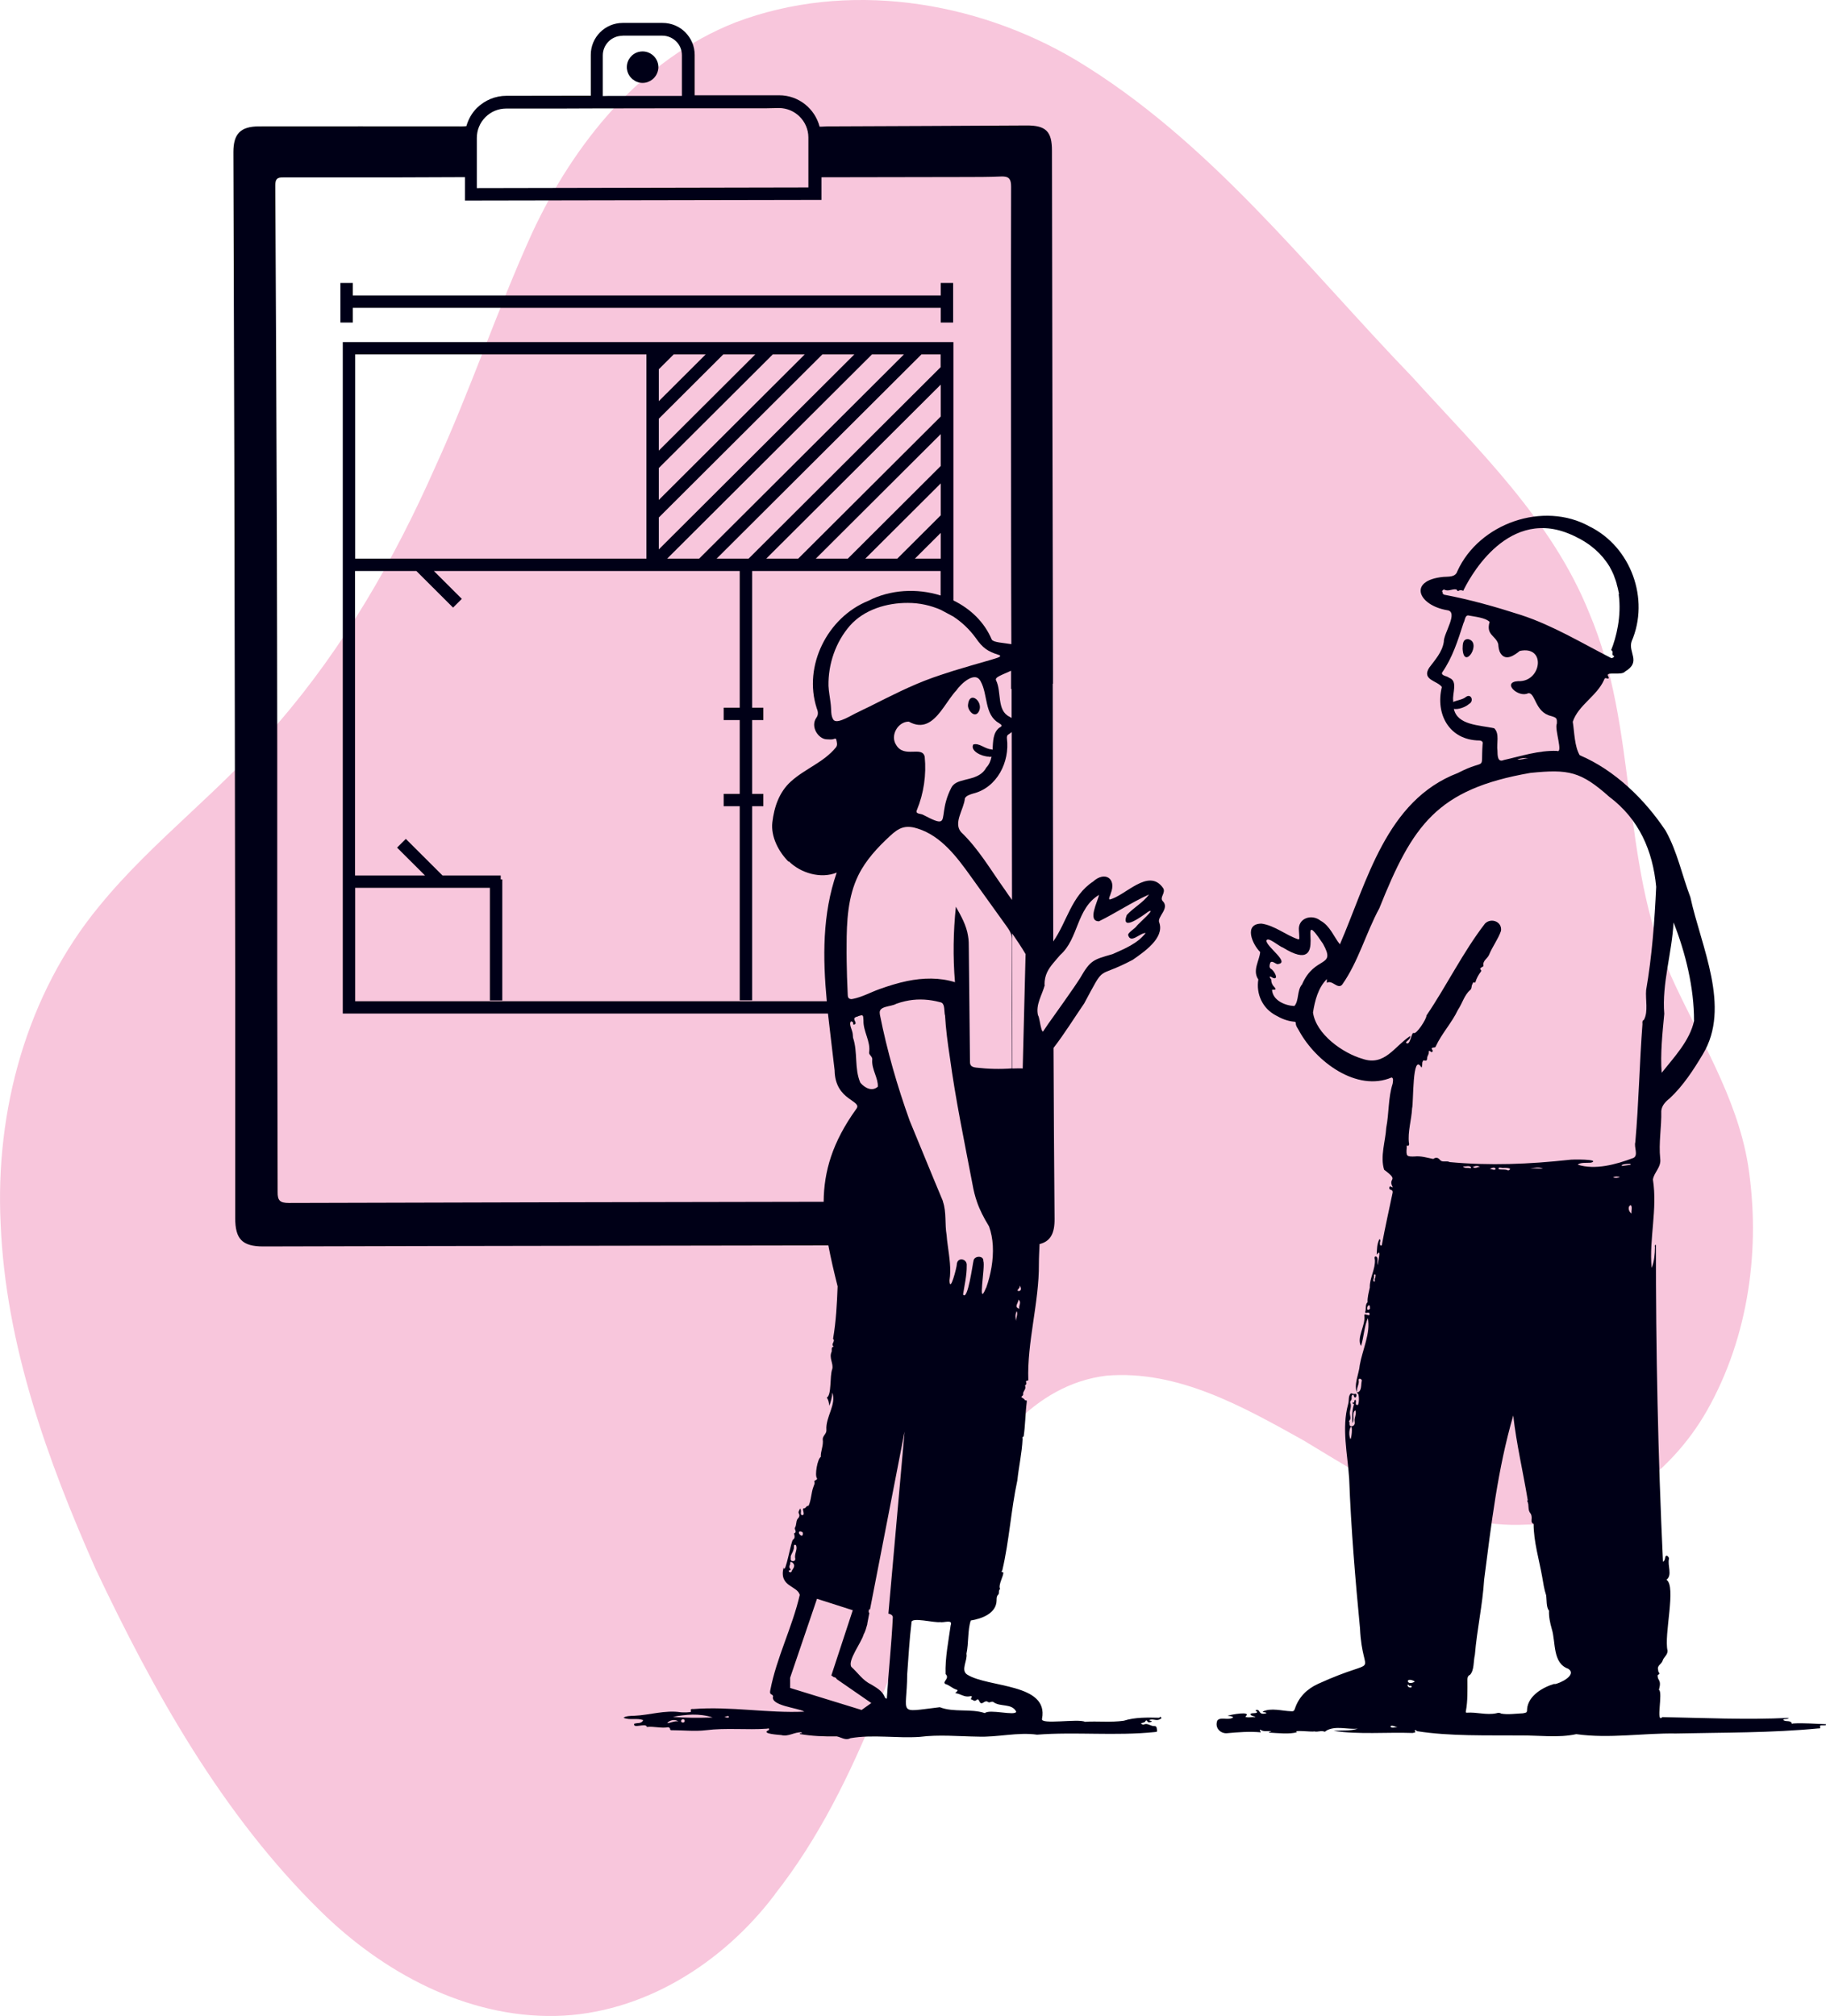 <?xml version="1.0" encoding="UTF-8"?> <svg xmlns="http://www.w3.org/2000/svg" width="173" height="191" viewBox="0 0 173 191" fill="none"><g clip-path="url(#clip0_21_18)"><path d="M73.397 179.483C81.807 168.804 85.059 155.35 90.612 143.179C93.345 137.309 97.896 131.168 104.821 130.33C111.598 129.763 117.782 133.277 123.495 136.459C129.939 140.331 136.753 144.868 144.618 144.437C151.803 144.511 158.234 139.739 161.697 133.684C165.691 126.667 166.841 118.208 165.605 110.304C164.541 103.867 160.955 98.318 158.32 92.473C153.46 81.572 155.241 69.043 150.566 58.068C147.042 49.276 140.055 42.617 133.809 35.724C123.681 25.218 114.567 13.281 101.89 5.66C92.343 0.012 80.187 -1.862 69.687 2.121C60.734 5.635 54.365 13.589 50.407 22.085C47.093 29.386 44.545 37.019 41.206 44.306C37.385 52.951 32.599 61.274 26.391 68.464C21.234 74.74 14.531 79.549 9.399 85.851C2.51 94.199 -0.47 105.26 0.062 115.952C0.532 127.37 4.477 138.296 9.065 148.654C14.593 160.332 21.036 171.886 30.336 181.024C36.222 186.832 44.15 191.148 52.609 190.988C60.919 190.815 68.512 185.969 73.41 179.483" fill="#F8C6DC"></path><path d="M59.955 7.522C60.214 7.732 60.536 7.855 60.882 7.855C61.228 7.855 61.55 7.732 61.797 7.534C62.069 7.325 62.267 7.016 62.341 6.671C62.366 6.573 62.378 6.474 62.378 6.363C62.378 5.635 61.847 5.031 61.154 4.896C61.068 4.883 60.969 4.871 60.882 4.871C60.771 4.871 60.659 4.883 60.548 4.908C59.88 5.056 59.386 5.66 59.386 6.363C59.386 6.449 59.386 6.536 59.41 6.61C59.472 6.98 59.67 7.3 59.955 7.522Z" fill="#000017"></path><path d="M139.078 60.547C138.571 60.559 138.583 61.028 138.571 61.472C138.694 63.593 140.475 60.818 139.078 60.547Z" fill="#000017"></path><path d="M92.739 67.403C93.221 66.49 91.849 65.356 91.713 66.762C91.638 67.267 92.356 68.118 92.739 67.403Z" fill="#000017"></path><path d="M109.855 162.737C108.705 162.712 107.567 162.675 106.466 163.02C105.242 163.193 104.005 163.045 102.781 163.119C102.163 162.798 98.527 163.427 98.725 162.835C99.38 159.444 93.629 159.913 91.626 158.643C90.995 158.223 91.688 157.298 91.564 156.67C91.787 155.658 91.663 154.45 91.972 153.525C93.011 153.352 94.409 152.859 94.421 151.601C94.421 151.429 94.421 151.219 94.557 151.096C94.73 150.935 94.545 150.677 94.755 150.541C94.52 150.159 95.175 149.16 95.039 148.95C94.78 148.95 94.94 148.827 94.965 148.753C95.621 145.966 95.781 143.056 96.387 140.244C96.523 138.937 96.82 137.667 96.882 136.335C96.882 136.224 96.808 136.15 96.981 136.089C97.142 135.077 97.142 133.881 97.278 132.821C97.302 132.673 97.241 132.636 97.117 132.673C97.055 132.5 96.87 132.463 96.758 132.352C96.808 132.241 96.956 132.229 96.931 132.081C96.894 131.797 97.278 131.588 97.105 131.267C97.476 130.983 96.931 130.86 97.426 130.774C97.29 127.161 98.453 123.424 98.428 119.725C98.428 119.108 98.465 118.492 98.49 117.863C99.516 117.604 99.924 116.864 99.912 115.483C99.862 110.082 99.838 104.681 99.813 99.279C100.852 97.935 101.755 96.468 102.719 95.062C104.809 91.178 103.758 92.818 107.32 90.931C108.371 90.191 110.325 88.884 109.842 87.429C109.546 86.874 110.894 86.073 110.139 85.345C109.855 85 110.486 84.556 110.189 84.124C108.816 82.164 106.59 84.901 105.118 85.222C105.007 85.086 105.205 84.827 105.23 84.655C105.811 83.224 104.673 82.497 103.56 83.52C101.495 84.876 101.099 87.318 99.788 89.192C99.763 81.054 99.751 72.915 99.739 64.776C99.739 64.776 99.751 64.776 99.763 64.776C99.763 64.505 99.763 64.234 99.763 63.963C99.726 47.402 99.689 30.841 99.665 14.267C99.665 12.455 99.096 11.875 97.253 11.887C90.958 11.912 84.663 11.961 78.369 11.974C78.134 11.974 77.886 12.011 77.651 11.998C77.206 10.297 75.673 9.027 73.818 9.027H65.816V5.204C65.816 4.39 65.495 3.638 64.926 3.058C64.357 2.491 63.59 2.17 62.774 2.17H59.002C57.32 2.17 55.96 3.539 55.972 5.216V9.063L47.983 9.076C46.92 9.076 45.931 9.495 45.176 10.235C44.694 10.716 44.372 11.308 44.187 11.949C44.063 11.961 43.927 11.974 43.779 11.974C37.36 11.961 30.942 11.974 24.536 11.974C22.792 11.974 22.112 12.677 22.112 14.403C22.137 24.021 22.174 33.64 22.198 43.246C22.236 59.893 22.26 76.553 22.285 93.2C22.285 100.599 22.285 107.998 22.285 115.397C22.285 117.382 22.941 118.085 24.944 118.085C35.048 118.06 45.139 118.035 55.243 118.023C62.984 118.011 70.738 117.998 78.48 117.986C78.715 119.219 79.012 120.502 79.358 121.871C79.296 123.511 79.21 125.163 78.938 126.766C78.938 126.791 78.913 126.84 78.938 126.852C79.173 127.074 78.666 127.346 78.987 127.568C78.703 127.642 78.839 127.901 78.789 128.061C78.517 128.653 78.987 129.183 78.851 129.701C78.591 130.379 78.814 132.13 78.332 132.414C78.493 132.623 78.517 132.845 78.579 133.178C78.727 132.734 78.839 132.364 78.851 131.933C79.272 133.043 78.208 134.251 78.295 135.46C78.332 135.842 77.936 136.015 77.948 136.36C78.035 136.952 77.738 137.47 77.763 138.025C77.441 138.222 77.182 139.751 77.392 140.035C77.503 140.195 77.144 140.244 77.144 140.343C77.231 140.54 77.12 140.688 77.07 140.848C76.848 141.416 76.86 142.156 76.6 142.661C76.378 142.612 76.365 142.932 76.143 142.895C75.945 142.994 76.328 143.487 76.019 143.549C75.71 143.5 76.019 143.117 75.796 142.92C75.735 143.093 75.599 143.216 75.685 143.389C75.809 143.623 75.685 143.771 75.549 143.919C75.401 144.153 75.475 144.486 75.314 144.733C75.24 144.905 75.561 145.152 75.228 145.275C75.277 145.448 75.351 145.732 75.141 145.855C74.943 145.929 74.411 149.283 74.238 148.506C73.781 150.344 75.524 150.196 75.772 151.096C75.067 154.166 73.57 157.039 72.977 160.135C72.878 160.616 73.162 160.443 73.249 160.69C72.94 161.602 75.586 161.787 76.205 162.157C72.742 162.317 69.217 161.639 65.705 161.91C65.594 161.91 65.347 161.861 65.47 162.145C65.483 162.256 64.629 162.231 64.505 162.219C62.997 161.984 61.562 162.49 60.066 162.552C59.856 162.552 59.25 162.564 59.077 162.737C59.67 162.996 60.338 162.737 60.944 162.959C60.758 163.341 60.4 163.193 60.103 163.304C60.103 163.304 60.103 163.279 60.103 163.267C59.868 163.846 61.228 163.168 61.29 163.612C61.921 163.526 62.638 163.76 63.294 163.637C63.343 163.624 63.479 163.711 63.479 163.76C63.479 163.957 63.627 163.92 63.726 163.92C64.765 163.92 65.829 164.044 66.868 163.92C68.784 163.674 70.738 163.908 72.668 163.772C72.73 163.772 72.816 163.698 72.853 163.785C72.89 163.871 72.828 163.933 72.73 163.957C72.185 164.253 73.744 164.352 74.016 164.377C74.708 164.562 75.277 164.068 75.933 164.118C76.106 164.253 75.747 164.142 75.772 164.278C76.897 164.475 78.097 164.525 79.272 164.5C79.704 164.586 80.112 164.919 80.57 164.673C82.71 164.303 84.96 164.697 87.137 164.549C88.98 164.315 90.797 164.5 92.653 164.525C94.52 164.599 96.412 164.081 98.255 164.34C101.841 164.056 105.687 164.475 109.397 164.093C109.496 164.068 109.669 164.118 109.62 163.908C109.583 163.735 109.62 163.513 109.348 163.526C109.014 163.538 108.717 163.205 108.358 163.378C108.321 163.39 108.161 163.378 108.099 163.267C108.259 163.193 108.47 163.217 108.544 163.02C108.754 162.86 108.581 163.341 109.125 163.107C109.088 162.959 108.927 163.082 108.89 162.959C109.224 162.774 109.595 163.107 109.929 162.848C110.102 162.823 110.028 162.626 109.88 162.663L109.855 162.737ZM98.96 93.274C98.96 92.374 99.318 91.807 99.801 91.227C99.998 90.981 100.221 90.746 100.444 90.475C102.212 88.921 101.952 86.085 104.129 84.778C103.981 85.444 103.004 87.281 104.117 87.281C105.749 86.48 107.196 85.493 108.865 84.741C108.272 85.542 107.419 85.962 106.751 86.689C106.132 88.366 108.309 86.714 108.791 86.369C109.645 85.937 107.814 87.552 107.715 87.7C107.555 87.972 106.813 88.366 106.887 88.601C107.134 89.439 108.012 88.366 108.544 88.391C107.74 89.415 106.54 89.883 105.415 90.389C103.597 90.919 103.325 90.931 102.336 92.658C102.15 92.954 101.952 93.237 101.755 93.533C101.149 94.421 100.468 95.371 99.813 96.295C99.454 96.789 99.12 97.269 98.811 97.738C98.749 97.701 98.7 97.603 98.663 97.467C98.539 97.06 98.465 96.332 98.341 96.184C98.106 95.161 98.737 94.261 98.984 93.323L98.96 93.274ZM74.968 148.913C74.894 149.061 74.547 148.802 74.832 148.765C74.881 148.74 74.943 148.704 74.906 148.667C74.721 148.506 74.782 148.346 74.869 148.173C74.782 147.754 75.265 148.087 75.24 148.334C75.24 148.568 75.03 148.704 74.98 148.925L74.968 148.913ZM75.339 147.668C75.425 147.964 74.807 148.013 74.918 147.606C74.857 147.347 75.116 147.1 75.178 146.804C75.265 146.681 75.129 146.225 75.401 146.373C75.623 146.755 75.215 147.224 75.351 147.668H75.339ZM63.207 163.254C63.454 162.934 63.961 162.86 64.271 163.082C63.912 163.02 63.578 163.217 63.207 163.254ZM64.703 163.193C64.456 163.193 64.481 162.897 64.703 162.872C64.938 162.872 64.914 163.205 64.703 163.193ZM63.751 162.65C64.988 162.428 66.225 162.293 67.523 162.712C66.225 162.749 64.988 162.761 63.751 162.65ZM68.587 162.675C68.735 162.675 68.995 162.478 69.069 162.65C69.007 162.811 68.723 162.65 68.587 162.675ZM93.419 122.006C92.566 124.09 93.382 119.959 93.16 119.454C93.209 118.948 92.356 118.948 92.244 119.392C92.145 119.75 91.688 123.301 91.243 122.635C91.379 121.735 91.601 120.847 91.589 119.91C91.663 119.232 90.686 119.047 90.649 119.799C90.649 120.045 90.006 122.573 89.957 121.316C90.13 120.23 89.944 119.108 89.796 118.011C89.746 117.678 89.709 117.333 89.684 117C89.499 115.951 89.684 114.866 89.338 113.843C89.338 113.806 89.326 113.781 89.314 113.744C88.25 111.216 87.236 108.701 86.185 106.173C85.01 102.893 84.045 99.563 83.365 96.135C83.353 96.098 83.365 96.061 83.353 96.024C83.229 95.284 84.416 95.395 84.911 95.099C85.183 95.001 85.467 94.914 85.752 94.853C86.716 94.631 87.706 94.643 88.683 94.853C88.831 94.89 88.992 94.927 89.14 94.964C89.499 95.075 89.45 95.629 89.499 96.024C89.499 96.086 89.524 96.147 89.536 96.197C89.61 97.504 89.783 98.799 89.981 100.093C90.525 104.138 91.379 108.207 92.133 112.178C92.244 112.807 92.38 113.337 92.554 113.843C92.826 114.632 93.184 115.335 93.704 116.186C93.914 116.765 94.025 117.382 94.062 118.011C94.136 119.367 93.865 120.785 93.432 122.006H93.419ZM96.264 125.151C96.202 124.83 96.165 124.522 96.326 124.213C96.462 124.534 96.251 124.83 96.264 125.151ZM96.573 123.992C96.029 123.819 96.474 123.474 96.499 123.128C96.82 123.4 96.486 123.696 96.573 123.992ZM96.412 122.29C96.363 122.142 96.672 122.043 96.61 121.784C96.845 122.129 96.697 122.388 96.412 122.29ZM97.166 90.389L96.894 101.228C96.758 101.203 96.387 101.216 95.917 101.228C95.917 96.961 95.905 92.695 95.893 88.428C96.338 89.069 96.771 89.723 97.166 90.389ZM95.905 101.216C94.767 101.302 93.617 101.277 92.479 101.142C92.294 101.117 92.096 101.08 91.985 100.932C91.898 100.821 91.898 100.673 91.898 100.525L91.787 89.846C91.787 89.451 91.787 89.057 91.713 88.662C91.564 87.676 91.057 86.776 90.562 85.9C90.315 88.28 90.278 90.672 90.476 93.052C89.029 92.596 87.446 92.633 85.95 92.941C85.059 93.126 84.194 93.397 83.328 93.706C82.499 94.002 81.683 94.458 80.817 94.631L80.657 94.655C80.298 94.631 80.323 94.384 80.31 94.076C80.286 93.57 80.273 93.064 80.249 92.559C80.224 91.56 80.199 90.561 80.211 89.562C80.211 87.293 80.323 84.951 81.325 82.916C82.029 81.485 83.142 80.289 84.317 79.204C84.688 78.859 85.096 78.514 85.591 78.39C86.036 78.279 86.506 78.353 86.951 78.501C89.165 79.192 90.661 81.189 92.009 83.076L95.373 87.762C95.546 88.009 95.719 88.255 95.806 88.539C95.868 88.761 95.868 88.983 95.868 89.217C95.868 93.213 95.868 97.208 95.88 101.203L95.905 101.216ZM81.3 96.271C81.77 96.123 81.782 96.123 81.807 96.665C81.77 97.726 82.512 98.675 82.339 99.711C82.314 99.97 82.71 100.081 82.635 100.451C82.586 101.327 83.217 102.153 83.167 102.954C82.598 103.448 81.918 103.053 81.51 102.572C80.929 101.24 81.287 99.686 80.817 98.305L80.793 97.985C80.768 97.59 80.397 97.048 80.62 96.764C80.694 96.764 80.842 96.813 80.83 96.961C80.83 97.035 80.83 97.072 80.916 97.072C81.399 96.924 80.471 96.456 81.287 96.295L81.3 96.271ZM74.733 81.596C75.871 82.731 77.775 83.273 79.272 82.669C77.899 86.615 77.948 90.746 78.332 94.853H33.65V84.112H46.413V94.779H47.588V83.31H47.439V82.941H41.924L38.449 79.475L37.62 80.302L40.267 82.941H33.638V54.097H39.45L42.925 57.563L43.754 56.736L41.107 54.097H70.083V67.045H68.562V68.217H70.083V75.209H68.562V76.38H70.083V94.766H71.258V76.38H72.321V75.209H71.258V68.217H72.321V67.045H71.258V54.097H89.116V56.416C86.889 55.713 84.342 55.849 82.264 56.921C78.394 58.487 76.081 63.087 77.379 67.095C77.491 67.366 77.565 67.687 77.355 67.983C76.736 68.834 77.54 70.03 78.332 70.042C78.554 70.042 78.789 70.091 79.012 70.005C79.098 69.968 79.222 69.956 79.234 70.079C79.284 70.326 79.371 70.585 79.197 70.806C78.047 72.225 76.254 72.829 74.918 74.05C73.818 75.049 73.348 76.454 73.175 77.897C73.014 79.253 73.768 80.696 74.708 81.633L74.733 81.596ZM33.65 52.926V33.578H61.241V52.926H33.65ZM68.525 33.578H71.555L62.416 42.691V39.67L68.512 33.59L68.525 33.578ZM62.416 38.005V34.984L63.825 33.578H66.855L62.416 38.005ZM73.212 33.578H76.242L62.416 47.365V44.343L73.212 33.578ZM77.911 33.578H80.941L62.416 52.05V49.029L77.911 33.578ZM85.01 52.926H81.98L89.128 45.798V48.82L85.022 52.914L85.01 52.926ZM89.128 50.484V52.926H86.679L89.128 50.484ZM80.323 52.926H77.293L89.128 41.125V44.146L80.323 52.926ZM75.623 52.926H72.594L89.128 36.439V39.46L75.623 52.926ZM70.924 52.926H67.894L87.298 33.578H89.116V34.787L70.924 52.926ZM66.237 52.926H63.207L82.611 33.578H85.641L66.237 52.926ZM78.999 68.242C78.666 67.822 78.789 67.255 78.69 66.589C78.629 66.047 78.517 65.516 78.493 64.974C78.455 62.914 79.173 60.818 80.533 59.264C81.881 57.748 84.02 57.106 86.024 57.119C87.124 57.119 88.163 57.353 89.128 57.772L90.303 58.401C91.119 58.931 91.849 59.622 92.442 60.436C93.11 61.41 93.617 61.731 94.606 62.039C95.163 62.212 94.062 62.434 93.852 62.52C92.677 62.853 91.49 63.198 90.315 63.556C89.919 63.679 89.524 63.815 89.14 63.938C88.893 64.024 88.633 64.111 88.386 64.197C86.308 64.937 84.33 65.96 82.363 66.947C81.992 67.132 81.621 67.292 81.275 67.477C80.768 67.687 79.432 68.587 79.012 68.242H78.999ZM93.691 71.694C93.778 71.719 93.865 71.694 93.939 71.682C93.865 72.064 93.728 72.422 93.444 72.718C92.764 74.013 90.971 73.667 90.303 74.383C90.241 74.444 90.192 74.518 90.142 74.605C89.19 76.442 89.561 77.626 89.128 77.798C88.893 77.897 88.448 77.712 87.434 77.182C87.211 77.071 86.704 77.132 86.865 76.75C87.52 75.172 87.78 73.384 87.607 71.682C87.359 70.634 85.665 71.855 84.911 70.585C84.305 69.684 85.072 68.365 86.098 68.365C87.446 69.117 88.349 68.389 89.128 67.391C89.536 66.861 89.919 66.256 90.303 65.763C90.402 65.64 90.501 65.516 90.6 65.418C91.008 64.814 92.38 63.494 92.912 64.555C93.605 65.8 93.258 67.711 94.619 68.488C94.965 68.71 94.99 68.772 94.656 68.957C94.075 69.438 94.087 70.227 94.038 71.028C94.001 71.028 93.976 71.004 93.926 70.992C93.32 70.967 92.764 70.35 92.207 70.535C91.898 71.139 93.011 71.682 93.704 71.682L93.691 71.694ZM95.88 85.259C95.658 84.951 95.435 84.642 95.225 84.322C93.902 82.484 92.727 80.425 91.045 78.822C90.303 77.934 91.329 76.664 91.416 75.64C91.527 75.381 91.91 75.27 92.183 75.184C94.47 74.629 95.682 72.175 95.398 69.956C95.386 69.82 95.398 69.647 95.559 69.573C95.645 69.512 95.757 69.438 95.856 69.351C95.856 74.654 95.88 79.956 95.88 85.259ZM95.806 65.27H95.843C95.843 66.182 95.843 67.107 95.843 68.02C95.781 67.983 95.719 67.946 95.658 67.909C94.409 67.317 94.916 65.553 94.371 64.456C94.198 64.148 95.015 63.913 95.794 63.543C95.794 64.123 95.794 64.703 95.794 65.282L95.806 65.27ZM58.99 3.379H62.749C63.244 3.379 63.714 3.576 64.06 3.921C64.419 4.267 64.605 4.735 64.605 5.241V5.931V9.088H64.221H57.667L57.11 9.101V6.301V5.253C57.11 4.23 57.939 3.391 58.965 3.391L58.99 3.379ZM45.992 11.098C46.524 10.568 47.217 10.284 47.959 10.284H52.893L55.948 10.272L63.541 10.26H72.569L73.793 10.235C75.326 10.235 76.576 11.48 76.588 13.009V17.757L45.386 17.819H45.176V17.523V13.071C45.176 12.331 45.461 11.628 45.992 11.098ZM78.035 113.855C61.142 113.88 44.261 113.917 27.368 113.966C26.515 113.966 26.292 113.732 26.304 112.918C26.304 106.308 26.267 99.686 26.267 93.077C26.267 85.678 26.267 78.279 26.267 70.88C26.267 64.209 26.242 57.538 26.23 50.867C26.193 39.769 26.143 28.67 26.082 17.572C26.082 16.968 26.242 16.795 26.848 16.808C28.58 16.808 30.299 16.808 32.03 16.808C35.963 16.808 39.895 16.808 43.816 16.783C43.902 16.783 43.977 16.783 44.051 16.783V19.003L77.825 18.941V16.795C82.339 16.783 86.853 16.783 91.354 16.771C92.504 16.771 93.667 16.771 94.817 16.721C94.903 16.721 94.99 16.721 95.064 16.721C95.596 16.746 95.794 16.98 95.794 17.671C95.769 28.559 95.794 39.448 95.794 50.349C95.794 53.913 95.806 57.464 95.818 61.028C95.027 60.892 94.136 60.867 93.963 60.596C93.246 58.894 91.91 57.661 90.328 56.884V32.407H32.475V96.024H78.443C78.641 97.837 78.876 99.625 79.074 101.401C79.111 104.323 81.794 104.237 81.114 105.075C78.864 108.207 78.06 110.97 78.035 113.855ZM75.821 145.078C75.945 145.115 76.081 145.14 76.069 145.263C76.081 145.855 75.413 145.115 75.821 145.078ZM81.621 161.997L74.857 159.913V158.951L77.404 151.466L80.793 152.551L78.764 158.729L79.012 158.902C79.012 158.902 79.148 158.865 79.259 159.049C79.259 159.062 79.272 159.074 79.284 159.086L82.549 161.343L81.634 161.997H81.621ZM84.589 153.204C84.466 155.794 84.181 158.347 84.02 160.924C83.897 160.924 83.86 160.85 83.835 160.801C83.588 160.172 83.031 159.888 82.512 159.567C81.745 159.21 81.275 158.47 80.657 157.915C80.286 157.311 81.609 155.621 81.819 154.857C81.992 154.549 82.079 154.191 82.178 153.846H82.165L82.363 152.81C82.264 152.736 82.314 152.625 82.314 152.551C82.314 152.465 82.363 152.465 82.425 152.477L85.702 135.632L84.169 152.871C84.379 152.921 84.565 152.995 84.589 153.217V153.204ZM93.296 162.293C91.972 161.849 90.365 162.256 89.041 161.738C84.911 162.219 85.925 162.527 85.95 158.618C86.073 156.978 86.16 155.338 86.358 153.71C86.296 153.155 88.559 153.772 89.079 153.673C89.375 153.772 90.303 153.365 90.068 153.981C89.858 155.498 89.536 157.064 89.585 158.593C90.031 159.037 89.215 159.321 89.573 159.543C89.932 159.641 90.204 159.925 90.55 160.048C90.785 160.122 90.785 160.135 90.501 160.406C91.008 160.455 91.366 160.825 91.898 160.702C92.281 160.616 91.898 160.949 92.009 160.998C92.17 161.023 92.306 161.22 92.479 161.084C92.838 160.714 92.702 161.614 93.172 161.294C93.32 161.195 93.456 161.121 93.629 161.257C93.778 161.343 93.976 161.133 94.124 161.257C94.78 161.738 95.856 161.343 96.276 162.157C96.214 162.601 93.728 161.873 93.296 162.305V162.293Z" fill="#000017"></path><path d="M33.428 29.164H89.128V30.557H90.303V26.808H89.128V27.992H33.428V26.808H32.253V30.557H33.428V29.164Z" fill="#000017"></path><path d="M169.785 163.328C169.661 162.897 169.179 163.181 168.944 162.934C169.067 162.774 169.29 162.934 169.488 162.749C165.431 162.946 161.375 162.749 157.492 162.675C156.849 163.353 157.579 160.32 157.17 160.085C157.467 159.074 156.985 159.247 157.059 158.68C157.405 158.569 157.047 158.396 157.109 158.26C156.948 157.779 157.381 157.705 157.517 157.348C157.603 157.003 158.011 156.793 157.987 156.374C157.628 154.882 158.84 150.294 157.888 149.665C158.469 149.221 157.962 148.321 158.123 147.668C158.123 147.507 157.999 147.409 157.9 147.384C157.677 147.409 157.838 147.828 157.554 147.951C157.084 137.938 156.874 127.876 156.886 117.937C156.75 117.937 156.787 118.06 156.799 118.146C156.787 118.812 156.738 119.503 156.478 120.12C156.231 117.345 157.047 114.583 156.602 111.747C156.7 111.068 157.405 110.587 157.294 109.774C157.133 108.257 157.43 106.777 157.393 105.248C157.442 104.73 157.813 104.348 158.197 104.052C159.471 102.856 160.435 101.376 161.326 99.884C164.034 95.42 161.153 89.649 160.151 85C159.359 82.916 158.914 80.684 157.813 78.711C155.835 75.727 152.978 72.952 149.664 71.546C149.169 70.695 149.169 69.413 149.008 68.377C149.528 66.811 151.284 65.948 151.964 64.431C152.001 64.333 152.038 64.197 152.199 64.259C152.545 64.382 152.397 64.111 152.347 64.037C152.112 63.58 153.646 64.037 153.967 63.617C155.526 62.705 154.227 61.805 154.586 60.757C156.317 56.749 154.524 51.816 150.604 49.88C146.226 47.439 140.129 49.584 138.076 54.11C137.89 54.702 137.26 54.615 136.753 54.653C133.352 54.985 134.354 57.341 137.099 57.809C138.237 57.945 136.753 60.029 136.79 60.806C136.641 61.78 135.974 62.495 135.405 63.26C134.663 64.419 136.196 64.493 136.604 65.085C135.974 67.662 137.309 70.128 140.166 70.153C140.413 70.178 140.525 70.289 140.463 70.523C140.277 73.224 140.945 71.768 138.113 73.236C131.311 75.838 129.53 83.508 126.946 89.464C126.365 88.749 126.018 87.713 125.103 87.219C124.275 86.554 122.939 86.985 123.063 88.157C123.087 88.391 123.087 88.613 123.1 88.847C123.1 88.934 123.1 89.02 122.976 88.983C121.789 88.576 120.787 87.688 119.526 87.503C117.807 87.503 118.635 89.451 119.39 90.191C119.34 90.981 118.623 91.942 119.217 92.793C118.994 94.174 119.612 95.543 120.898 96.209C121.405 96.505 121.962 96.727 122.556 96.789C122.655 96.789 122.766 96.789 122.766 96.937C122.766 97.22 122.964 97.43 123.075 97.652C124.683 100.599 128.554 103.472 131.843 102.079C132.066 102.128 131.954 102.523 131.942 102.671C131.509 104.027 131.608 105.458 131.336 106.839C131.262 108.133 130.742 109.564 131.138 110.822C132.647 111.932 131.435 111.525 131.954 112.474C131.806 112.523 131.732 112.277 131.645 112.462C131.596 112.573 131.633 112.684 131.794 112.733C131.942 112.77 131.967 112.893 131.93 113.041C131.596 114.644 131.237 116.235 130.94 117.838C130.94 118.097 130.705 118.036 130.742 117.814C130.693 117.678 130.878 117.53 130.693 117.382C130.446 117.863 130.458 118.368 130.433 118.874C130.94 118.159 130.52 119.577 130.532 119.848C130.421 119.614 130.644 119.108 130.347 119.034C130.186 119.034 130.223 119.232 130.26 119.33C130.322 120.243 129.753 121.057 129.778 121.982C129.679 122.438 129.543 122.919 129.568 123.363C129.308 123.622 129.456 123.979 129.345 124.275C129.308 124.546 129.679 124.201 129.753 124.448C129.827 124.842 129.234 124.312 129.258 124.633C129.407 125.533 128.492 126.754 128.949 127.518C129.209 126.692 129.258 125.632 129.592 124.879C129.877 126.273 129.073 127.901 128.826 129.331C128.764 130.145 128.207 131.23 128.591 131.982C128.826 132.007 128.764 133.178 128.615 133.104C128.294 133.129 128.578 132.697 128.405 132.623C128.195 132.673 128.467 132.87 128.108 132.907C128.133 133.006 128.343 132.956 128.257 133.129C128.084 133.672 128.108 134.276 128.133 134.818C128.38 134.486 128.046 133.832 128.405 133.61C128.566 133.918 128.281 134.325 128.343 134.658C128.38 134.892 128.331 135.077 128.059 135.127C127.713 135.102 127.948 134.769 127.799 134.633C128.059 134.424 127.886 134.116 127.886 133.906C127.873 133.561 128.084 133.228 127.923 132.882C127.898 132.833 127.948 132.747 127.985 132.685C128.145 132.537 127.96 132.241 128.145 132.143C128.269 132.106 128.257 132.217 128.281 132.291C128.442 132.66 128.677 131.97 128.356 132.056C128.207 132.106 127.997 131.933 127.96 132.032C127.713 132.303 127.836 132.685 127.725 133.03C127.094 135.312 127.675 137.753 127.824 140.084C127.997 144.782 128.417 149.764 128.85 154.265C129.085 159.345 131.064 156.707 124.868 159.53C123.805 160.024 123.05 160.776 122.679 161.886C122.617 162.083 122.531 162.145 122.321 162.12C121.443 162.095 120.428 161.762 119.625 162.157C119.724 162.268 119.884 162.157 119.996 162.305C119.118 162.552 119.489 161.861 118.969 162.021C118.944 162.157 119.155 162.12 119.093 162.231C118.944 162.367 118.623 162.243 118.475 162.379C118.475 162.601 118.821 162.527 118.944 162.7C118.635 162.601 118.301 162.786 117.98 162.638C118.697 162.058 116.582 162.441 116.298 162.552C116.496 162.589 116.681 162.552 116.842 162.7C116.36 163.033 115.667 162.613 115.333 162.996C115.061 163.698 115.63 164.229 116.211 164.204C117.275 164.105 118.4 164.019 119.439 164.118C119.476 164.007 119.303 164.007 119.402 163.859C119.711 164.105 120.082 163.957 120.453 164.019C120.379 164.105 120.243 164.007 120.231 164.142C121.047 164.192 122.209 164.315 122.877 164.105C122.432 163.859 124.336 164.105 124.522 164.031C124.831 164.118 125.165 163.92 125.487 164.056C125.524 164.068 125.623 164.007 125.66 163.957C126.525 163.464 127.663 163.859 128.64 163.772C127.898 164.019 127.131 163.908 126.352 163.982C128.764 164.34 131.348 164.093 133.834 164.179C134.403 164.093 133.859 163.97 134.069 163.92C134.131 163.883 134.193 163.945 134.242 164.007C137.371 164.5 140.859 164.389 144.111 164.414C145.855 164.401 147.648 164.66 149.342 164.29C152.483 164.734 155.649 164.179 158.79 164.229C163.304 164.13 167.794 164.179 172.27 163.748C172.332 163.748 172.505 163.772 172.443 163.637C172.32 163.279 172.913 163.6 173.087 163.353C172.035 163.316 170.922 163.218 169.871 163.279L169.785 163.328ZM158.556 87.392C159.681 90.228 160.509 93.582 160.497 96.727C160.101 98.589 158.58 100.192 157.43 101.635C157.294 99.859 157.504 97.874 157.677 96.049C157.442 93.176 158.407 90.29 158.556 87.38V87.392ZM127.948 136.348C127.774 136.015 127.811 135.361 127.997 135.164C128.17 135.139 128.046 136.249 127.948 136.348ZM128.615 131.908C128.504 131.884 128.566 131.785 128.566 131.711C128.566 131.378 128.801 131.082 128.714 130.724C128.739 130.502 129.098 130.675 129.011 130.848C128.937 131.205 129.023 131.785 128.628 131.908H128.615ZM129.53 123.967C129.518 123.72 129.803 123.449 129.79 123.893C129.864 124.053 129.506 124.201 129.53 123.967ZM130.26 121.143C130.211 121.229 130.322 121.439 130.186 121.414C130.013 121.365 130.223 121.032 130.186 120.872C130.149 120.674 130.371 120.687 130.322 120.872C130.322 120.983 130.297 121.069 130.248 121.143H130.26ZM136.802 56.305C136.604 56.28 136.74 56.083 136.617 56.021C136.666 55.935 136.765 55.812 136.839 55.861C137.21 56.058 137.569 55.787 137.928 55.836C138.014 55.787 138.064 56.058 138.175 55.984C138.323 55.873 138.484 55.91 138.632 55.972C139.016 55.158 142.54 48.142 148.551 50.522C150.257 51.2 151.407 52.137 152.162 53.185C152.261 53.321 152.36 53.456 152.446 53.604C152.483 53.666 152.533 53.728 152.558 53.802C152.681 54.011 152.78 54.233 152.879 54.455C152.904 54.517 152.929 54.591 152.953 54.665C153.04 54.874 153.102 55.084 153.164 55.281C153.164 55.281 153.164 55.306 153.164 55.318C153.25 55.602 153.312 55.873 153.361 56.132C153.399 56.206 153.386 56.268 153.361 56.317C153.646 58.389 153.114 60.436 152.644 61.595C152.891 61.694 152.681 61.953 152.805 62.088C153.102 62.162 152.743 62.421 152.607 62.323C149.837 60.904 147.091 59.24 144.111 58.266C141.699 57.489 139.263 56.798 136.765 56.33L136.802 56.305ZM137.717 67.156C138.163 67.243 138.843 66.996 139.189 66.688C139.671 66.429 139.387 65.677 138.892 66.022C138.571 66.293 138.051 66.33 137.68 66.503C137.68 66.466 137.68 66.429 137.68 66.38C137.581 65.677 138.163 64.517 137.285 64.209C137.111 64.037 136.518 64.024 136.629 63.716C137.618 62.298 138.125 60.67 138.657 59.018C138.793 58.808 138.781 58.315 139.09 58.303C139.721 58.426 140.735 58.512 141.131 58.919C140.76 60.165 141.712 60.202 141.947 61.015C141.972 61.324 141.996 61.632 142.182 61.916C142.676 62.656 143.48 62.076 143.987 61.669C146.535 61.126 146.04 64.641 143.839 64.53C142.219 64.629 143.864 66.145 144.779 65.677C145.484 65.578 145.397 67.477 146.955 67.835C147.475 67.995 147.524 68.032 147.5 68.55C147.252 69.068 148.143 71.423 147.5 71.139C145.781 71.078 144.123 71.633 142.479 72.003C141.86 72.274 141.885 71.534 141.873 71.115C141.774 70.449 142.095 69.487 141.563 68.994C140.141 68.686 138.076 68.71 137.742 67.156H137.717ZM144.804 71.842C144.445 71.842 144.111 72.015 143.752 71.953C144.099 71.83 144.445 71.781 144.804 71.842ZM123.335 93.287C122.877 93.854 123.075 94.828 122.63 95.309C121.752 95.272 120.577 94.779 120.515 93.767C120.651 93.743 121.01 93.829 120.775 93.558C120.565 93.348 120.428 93.102 120.441 92.793C120.194 92.51 120.268 92.423 120.602 92.645C121.22 92.867 120.701 91.918 120.404 91.782C120.218 91.671 120.28 91.388 120.354 91.203C120.503 90.968 120.824 91.301 121.022 91.338C122.321 91.24 119.983 89.71 119.983 89.118C120.095 88.675 121.195 89.674 121.529 89.76C126.34 92.756 122.494 85.172 125.338 89.402C126.649 91.745 124.559 90.463 123.347 93.287H123.335ZM131.744 163.526C131.942 163.415 132.165 163.612 132.4 163.624C132.152 163.637 131.744 163.772 131.744 163.526ZM133.71 159.863C133.562 159.913 133.302 159.802 133.377 159.604C133.488 159.58 133.463 159.715 133.537 159.715C133.636 159.678 133.809 159.715 133.71 159.863ZM133.377 159.259C133.426 159.037 133.896 159.185 134.044 159.308C133.859 159.444 133.426 159.555 133.377 159.259ZM147.289 159.518C146.176 159.839 144.791 160.64 144.68 161.91C144.68 162.28 144.618 162.243 144.284 162.317C143.604 162.342 142.862 162.465 142.219 162.342C142.083 162.243 141.897 162.268 141.749 162.317C140.821 162.502 139.931 162.194 138.991 162.256C138.855 162.268 138.867 162.206 138.88 162.12C139.065 161.121 139.028 160.122 139.028 159.124C139.028 158.914 139.078 158.754 139.276 158.667C139.684 158.223 139.585 157.385 139.733 156.781C139.931 154.376 140.463 152.058 140.611 149.653C141.291 144.4 141.885 139.208 143.369 134.103C143.666 136.779 144.321 139.541 144.742 142.119C144.717 142.143 144.692 142.205 144.705 142.23C144.902 142.587 144.705 143.031 145.001 143.376C145.088 143.475 145.113 143.672 145.113 143.82C145.113 144.03 145.026 144.252 145.298 144.375C145.298 146.028 145.818 147.742 146.114 149.406C146.213 149.998 146.3 150.578 146.485 151.133C146.547 151.515 146.485 152.304 146.758 152.588C146.733 153.167 146.856 153.759 147.017 154.314C147.413 155.572 147.067 157.57 148.588 158.1C149.441 158.667 147.833 159.481 147.277 159.555L147.289 159.518ZM138.583 110.501C138.806 110.55 139.276 110.365 139.375 110.612C139.375 110.686 139.276 110.674 139.226 110.661C139.016 110.612 138.769 110.711 138.583 110.489V110.501ZM139.535 110.563C139.783 110.439 139.993 110.427 140.215 110.538C140.005 110.538 139.795 110.748 139.535 110.563ZM141.143 110.748C141.291 110.649 141.662 110.513 141.699 110.76C141.588 110.92 141.316 110.735 141.143 110.748ZM141.959 110.698C141.996 110.538 142.343 110.674 142.441 110.649C142.689 110.612 143.394 110.674 142.899 110.896C142.602 110.711 141.934 110.896 141.972 110.686L141.959 110.698ZM144.977 110.698C145.385 110.624 145.781 110.55 146.189 110.698C145.781 110.735 145.385 110.661 144.977 110.698ZM152.817 111.549C153.077 111.414 153.275 111.463 153.473 111.512C153.287 111.586 153.089 111.623 152.817 111.549ZM153.658 110.365C153.93 110.254 154.202 110.267 154.487 110.267C154.487 110.291 154.487 110.328 154.487 110.353C154.215 110.39 153.93 110.427 153.658 110.464C153.658 110.427 153.658 110.39 153.658 110.353V110.365ZM154.573 114.965C154.289 114.805 154.178 114.25 154.512 114.176C154.672 114.336 154.536 114.731 154.573 114.965ZM155.761 96.616C155.575 96.678 155.6 96.875 155.612 97.011C155.328 100.685 155.266 104.496 154.932 108.22C154.796 108.676 155.241 109.453 154.759 109.7C153.089 110.328 151.148 110.859 149.478 110.341C149.75 110.094 150.369 110.193 150.764 110.143C151.68 109.811 148.885 109.823 148.637 109.885C144.878 110.291 141.143 110.452 137.346 110.094C137.05 109.934 136.679 110.156 136.444 109.909C136.258 109.663 136.048 109.613 135.788 109.798C135.219 109.687 134.613 109.49 134.007 109.564C133.278 109.576 133.203 109.564 133.278 108.713C133.278 108.651 133.216 108.454 133.426 108.565C133.426 108.565 133.55 108.417 133.488 108.306C133.352 107.233 133.735 106.086 133.785 105.001C133.933 104.533 133.785 99.6 134.675 101.142C134.799 100.932 134.7 100.735 134.786 100.574C134.873 100.254 135.207 100.784 135.219 100.167C135.256 99.995 135.392 99.859 135.368 99.662C135.355 99.526 135.454 99.526 135.541 99.625C135.603 99.699 135.664 99.686 135.714 99.625C135.751 99.588 135.751 99.538 135.714 99.489C135.454 99.132 135.998 99.329 136.023 99.144C136.58 97.923 137.544 96.912 138.125 95.679C138.546 95.062 138.719 94.285 139.288 93.792C139.461 93.656 139.387 93.41 139.498 93.237C139.548 93.163 139.535 93.015 139.696 93.089C139.758 93.114 139.783 93.065 139.795 93.015C139.894 92.67 140.092 92.325 140.302 92.053C140.463 91.807 139.943 91.868 140.512 91.56C140.525 91.548 140.549 91.523 140.549 91.511C140.438 91.018 140.933 90.82 141.081 90.45C141.403 89.661 141.934 88.983 142.207 88.194C142.343 87.331 141.291 86.911 140.698 87.491C138.595 90.216 137.062 93.385 135.145 96.209C135.182 96.505 134.18 98.046 133.933 97.862C133.71 97.763 133.599 99.206 133.203 98.774C133.302 98.564 133.624 98.49 133.612 98.145C132.115 99.119 131.2 101.031 129.098 100.315C127.206 99.773 124.683 97.972 124.398 95.925C124.571 94.803 124.881 93.582 125.709 92.756V93.114C126.204 92.781 126.748 93.78 127.168 93.274C128.702 91.092 129.407 88.403 130.681 86.048C133.834 78.168 136.122 74.765 144.989 73.224C148.625 72.853 149.763 73.088 152.459 75.48C155.303 77.613 156.589 80.61 156.911 84.013C156.762 87.232 156.515 90.586 155.958 93.805C155.884 94.68 156.169 95.839 155.761 96.591V96.616Z" fill="#000017"></path></g><defs><clipPath id="clip0_21_18"><rect width="173" height="191" fill="white"></rect></clipPath></defs></svg> 